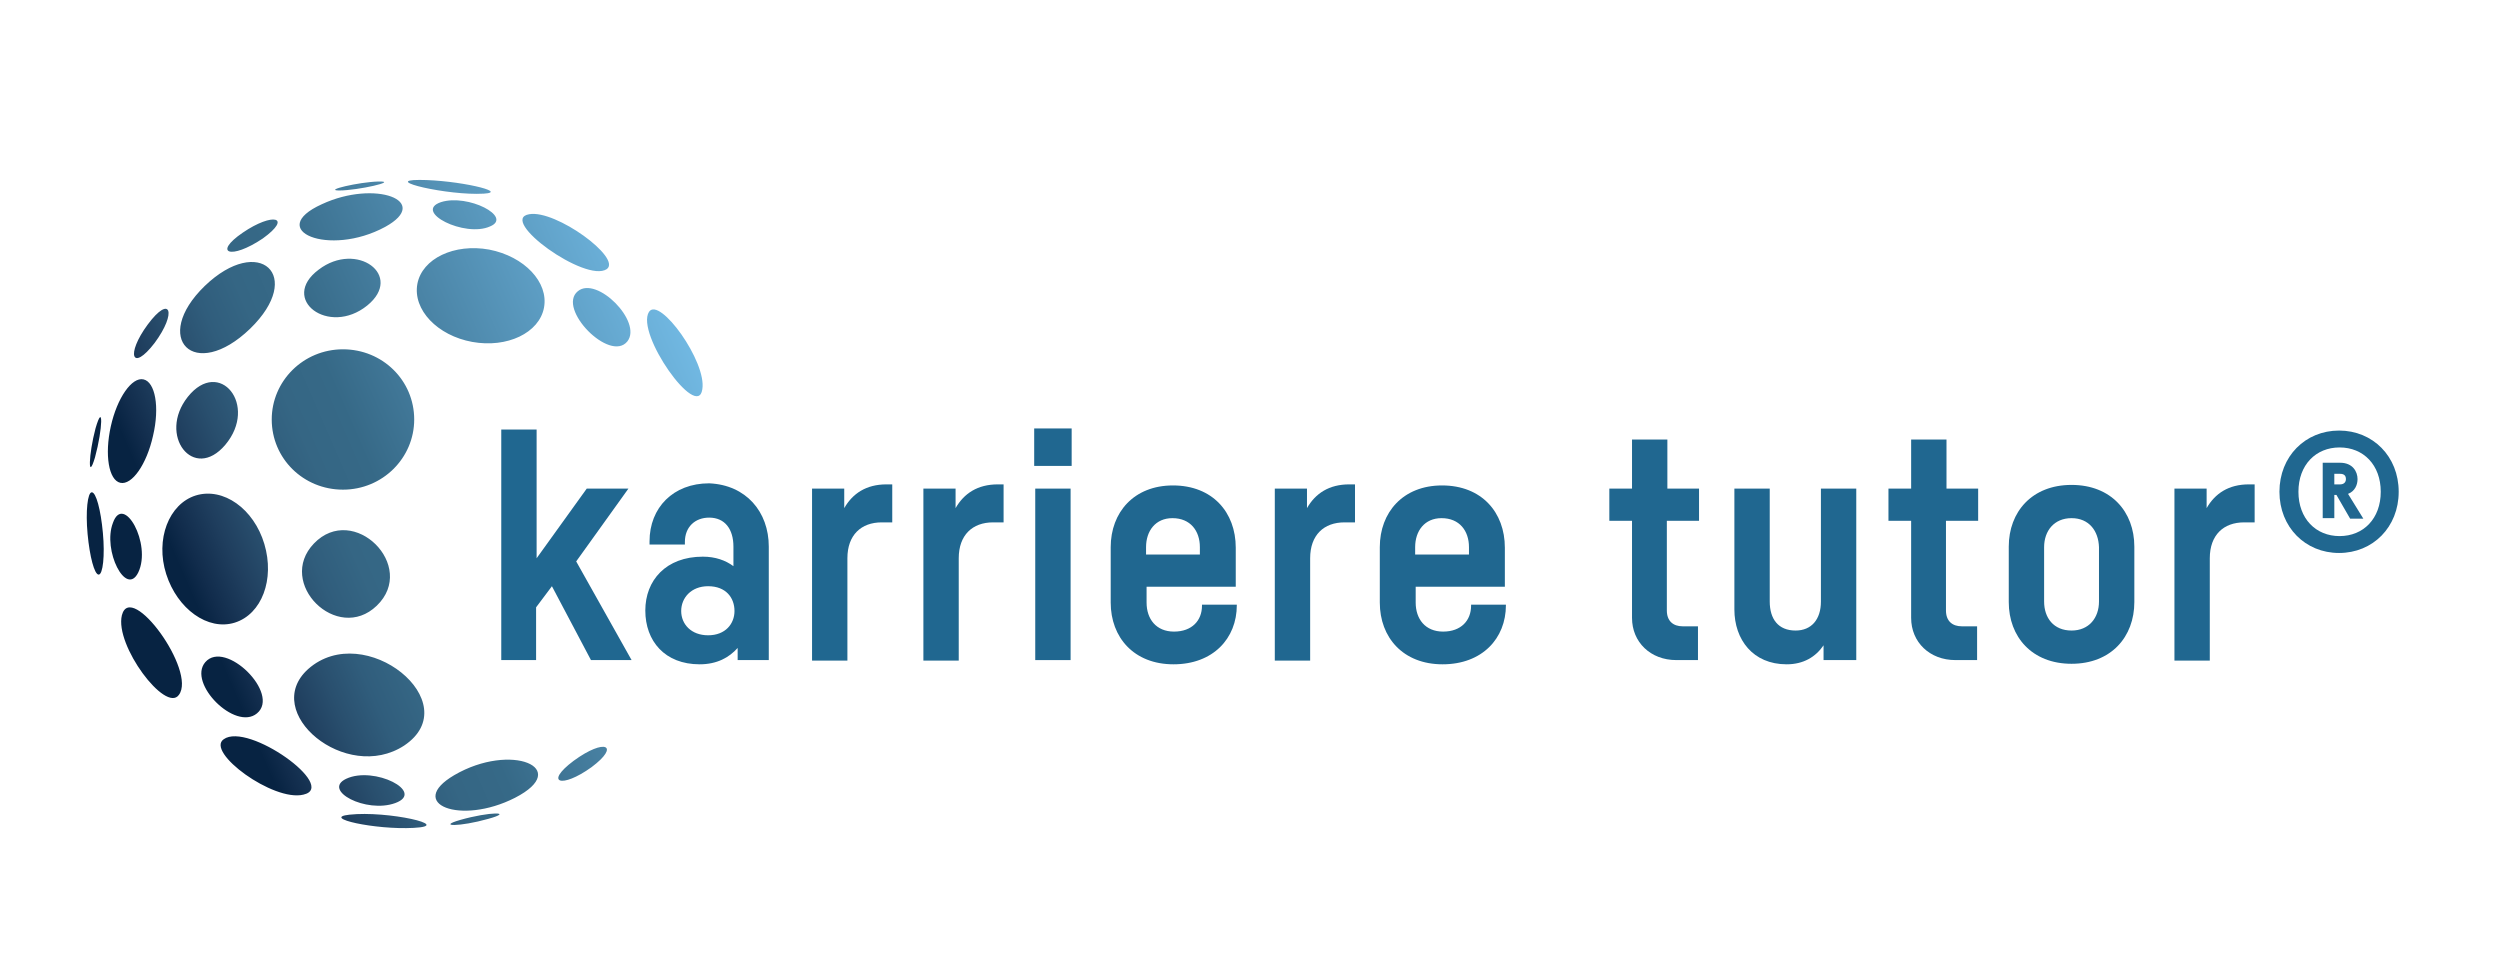 <?xml version="1.0" encoding="utf-8"?>
<!-- Generator: Adobe Illustrator 26.4.0, SVG Export Plug-In . SVG Version: 6.00 Build 0)  -->
<svg version="1.1" id="Ebene_1" xmlns="http://www.w3.org/2000/svg" xmlns:xlink="http://www.w3.org/1999/xlink" x="0px" y="0px"
	 viewBox="0 0 473.8 181.9" style="enable-background:new 0 0 473.8 181.9;" xml:space="preserve">
<style type="text/css">
	.st0{fill:url(#SVGID_1_);}
	.st1{fill:#206790;}
</style>
<linearGradient id="SVGID_1_" gradientUnits="userSpaceOnUse" x1="32.163" y1="140.989" x2="136.148" y2="75.377" gradientTransform="matrix(0.983 0.182 -0.17 0.918 13.791 -19.149)">
	<stop  offset="0.125" style="stop-color:#072342"/>
	<stop  offset="0.152" style="stop-color:#112C4C"/>
	<stop  offset="0.206" style="stop-color:#1F3E5E"/>
	<stop  offset="0.263" style="stop-color:#294F6E"/>
	<stop  offset="0.322" style="stop-color:#305D7C"/>
	<stop  offset="0.385" style="stop-color:#356684"/>
	<stop  offset="0.461" style="stop-color:#366987"/>
	<stop  offset="1" style="stop-color:#71B8E2"/>
</linearGradient>
<path class="st0" d="M73,43c-10.7,5.8-22.8,0.6-12-4.3C71.1,34,81.9,38.1,73,43z M38.8,54.2c-10.2,9.9-2,18.3,8.6,8.1
	C57.8,52.2,49.1,44.3,38.8,54.2z M100.3,40.6c-6,1,10.7,13.1,14.7,10.4C117.9,48.9,105.3,39.7,100.3,40.6z M23.1,116.6
	c-1.4,5.7,8.3,18.6,10.8,15.1C37.3,127.2,24.8,110,23.1,116.6z M83.6,38.3c-5.4,1.8,4.5,6.8,9.3,4.6C97.2,41.1,88.7,36.7,83.6,38.3z
	 M60.4,51.1c-7.5,5.6,1.9,12.7,9.2,6.8C76.6,52.2,67.6,45.6,60.4,51.1z M35.6,75.2c-5.8,7.3,1.1,16.2,7.1,9.1
	C49,76.8,41.6,67.7,35.6,75.2z M21.4,99.1c-2,5.2,2.5,14.1,4.8,9.4C28.8,103.1,23.4,93.4,21.4,99.1z M109.5,55.2
	c-4,3.3,6.1,13.6,9.4,9.5C121.8,61,113.1,52.2,109.5,55.2z M59.5,103c-7.2,7.5,4.4,19,11.9,11.8C79.2,107.3,67,95.2,59.5,103z
	 M38.9,125.5c-3.4,4,5.7,13.1,9.8,9.7C53.2,131.5,42.7,121.1,38.9,125.5z M123,59.1c-2.6,4.1,9.2,20.7,10.1,14.7
	C134,68.6,125,56.1,123,59.1z M58.4,126.8c-9.1,8.2,7.2,21.7,18.2,14.5C88.7,133.2,69.1,117.3,58.4,126.8z M42.4,140.1
	c-3.5,2.4,9.4,11.9,15.1,10.5C64.2,149.1,47,136.8,42.4,140.1z M65.6,147.6c-4.6,2.2,3.8,6.6,9.3,4.6
	C80.7,150.1,70.9,145.1,65.6,147.6z M86.1,146.9c-9.2,5.4,1.1,9.6,11.5,4.3C108.5,145.6,96.9,140.6,86.1,146.9z M66.2,154.4
	c-5.4,0.6,4.9,2.9,12.2,2.5C86.2,156.5,73.4,153.6,66.2,154.4z M108.7,144.2c-5.6,4.2-2.3,5.3,3.4,1.2
	C117.6,141.3,114.7,139.8,108.7,144.2z M87.2,155.4c-4.5,1.3,0,1.3,5.3-0.2C97.6,153.8,92.8,153.8,87.2,155.4z M79.5,34.1
	c-7.3,0,5.4,3,12.2,2.6C96.6,36.4,86.6,34.1,79.5,34.1l-7.8,0.3c4-0.1-3.9,1.7-7.4,1.7c-3.1,0,3.7-1.6,7.4-1.7 M46,44.1
	c-5.7,3.9-2.3,5.2,3.8,1.1C55.5,41.1,51.7,40.2,46,44.1z M28,61.5c-4.2,5.7-3,9.1,1.3,3.5C33.6,59.2,32.3,55.7,28,61.5z M18.1,81.2
	c-1.3,4.9-1.5,10.2-0.1,5.5C19.5,81.2,19.6,76,18.1,81.2z M19.5,101c0.4,4.3,0,7.9-0.8,7.9s-1.7-3.4-2.1-7.7c-0.4-4.3,0-7.9,0.8-7.9
	S19.1,96.6,19.5,101z M29,82.6c-1.2,5.4-4,9.4-6.2,8.9s-3-5.3-1.8-10.7s4-9.4,6.2-8.9S30.3,77.1,29,82.6z M50.1,103.1
	c2,6.7-0.5,13.3-5.6,14.9c-5.1,1.6-10.9-2.6-13-9.2s0.5-13.3,5.6-14.9C42.3,92.3,48.1,96.4,50.1,103.1z M78.5,79.5
	c0,7.3-6,13.3-13.5,13.3s-13.5-5.9-13.5-13.3c0-7.3,6-13.3,13.5-13.3S78.5,72.1,78.5,79.5z M103.1,58.3c-0.9,4.8-7,7.7-13.6,6.5
	c-6.6-1.2-11.3-6.1-10.4-11c0.9-4.8,7-7.7,13.6-6.5C99.4,48.6,104,53.5,103.1,58.3z"/>
<path class="st1" d="M104.6,111.1l-3,4v10H95V81.4h6.7v24.4l9.5-13.2h7.9l-9.9,13.8l10.5,18.7H112L104.6,111.1z"/>
<path class="st1" d="M145.7,103.6v21.5h-5.9v-2.3c-1.6,1.8-3.9,3.1-7.2,3.1c-6.6,0-10.3-4.4-10.3-10.2c0-5.7,3.9-10.2,10.9-10.2
	c2.4,0,4.3,0.7,5.8,1.8v-3.7c0-3.3-1.6-5.5-4.6-5.5c-2.7,0-4.6,1.8-4.6,4.6v0.5h-6.7v-0.6c0-6.4,4.5-11,11.3-11
	C141.4,91.9,145.7,97,145.7,103.6z M139.2,115.8c0-2.5-1.6-4.7-5-4.7c-3.2,0-5.1,2.2-5.1,4.7c0,2.5,1.9,4.6,5.1,4.6
	C137.5,120.4,139.2,118.2,139.2,115.8z"/>
<path class="st1" d="M169.1,91.9V99h-2c-3.9,0-6.5,2.4-6.5,6.8v19.4h-6.7V92.6h6.1v3.7c1.6-2.8,4.2-4.5,8-4.5H169.1z"/>
<path class="st1" d="M190.2,91.9V99h-2c-3.9,0-6.5,2.4-6.5,6.8v19.4H175V92.6h6.1v3.7c1.6-2.8,4.2-4.5,8-4.5H190.2z"/>
<path class="st1" d="M203.1,88.3H196v-7.1h7.1V88.3z M202.9,125.1h-6.7V92.6h6.7V125.1z"/>
<path class="st1" d="M234.4,114.4v0.3c0,6.3-4.5,11.2-12,11.2c-7.5,0-11.9-5.1-11.9-11.7v-10.5c0-6.6,4.4-11.7,11.8-11.7
	c7.5,0,11.9,5.1,11.9,11.8v7.4h-16.9v3c0,3.1,1.8,5.5,5.2,5.5c3.4,0,5.3-2.1,5.3-4.9v-0.2H234.4z M217.2,103.7v1.4h10.2v-1.4
	c0-3.1-1.8-5.5-5.2-5.5C219,98.2,217.2,100.6,217.2,103.7z"/>
<path class="st1" d="M256.8,91.9V99h-2c-3.9,0-6.5,2.4-6.5,6.8v19.4h-6.7V92.6h6.1v3.7c1.6-2.8,4.2-4.5,8-4.5H256.8z"/>
<path class="st1" d="M285.4,114.4v0.3c0,6.3-4.5,11.2-12,11.2c-7.5,0-11.9-5.1-11.9-11.7v-10.5c0-6.6,4.4-11.7,11.8-11.7
	c7.5,0,11.9,5.1,11.9,11.8v7.4h-16.9v3c0,3.1,1.8,5.5,5.2,5.5c3.4,0,5.3-2.1,5.3-4.9v-0.2H285.4z M268.2,103.7v1.4h10.2v-1.4
	c0-3.1-1.8-5.5-5.2-5.5C270,98.2,268.2,100.6,268.2,103.7z"/>
<path class="st1" d="M315.9,98.7v17c0,2,1.2,3,3,3h2.9v6.4h-4.1c-4.9,0-8.4-3.4-8.4-8V98.7h-4.3v-6.1h4.3v-9.3h6.7v9.3h6v6.1H315.9z
	"/>
<path class="st1" d="M351.8,92.6v32.5h-6.2v-2.8c-1.5,2.2-3.8,3.6-7,3.6c-6.4,0-9.9-4.7-9.9-10.4V92.6h6.7v21.4
	c0,3.3,1.6,5.5,4.9,5.5c3,0,4.8-2.1,4.8-5.5l0,0V92.6H351.8z"/>
<path class="st1" d="M368.8,98.7v17c0,2,1.2,3,3,3h2.9v6.4h-4.1c-4.9,0-8.4-3.4-8.4-8V98.7h-4.3v-6.1h4.3v-9.3h6.7v9.3h6v6.1H368.8z
	"/>
<path class="st1" d="M404.5,103.6v10.5c0,6.6-4.4,11.7-11.9,11.7c-7.5,0-11.9-5.1-11.9-11.7v-10.5c0-6.6,4.4-11.7,11.9-11.7
	C400.1,91.9,404.5,97,404.5,103.6z M392.6,98.2c-3.3,0-5.2,2.4-5.2,5.5V114c0,3.1,1.8,5.5,5.2,5.5c3.3,0,5.2-2.4,5.2-5.5v-10.3
	C397.7,100.6,395.9,98.2,392.6,98.2z"/>
<path class="st1" d="M427.3,91.9V99h-2c-3.9,0-6.5,2.4-6.5,6.8v19.4h-6.7V92.6h6.1v3.7c1.6-2.8,4.2-4.5,8-4.5H427.3z"/>
<path class="st1" d="M454.6,93.2c0,6.7-4.9,11.6-11.3,11.6s-11.3-4.9-11.3-11.6c0-6.7,4.9-11.6,11.3-11.6S454.6,86.5,454.6,93.2z
	 M451.2,93.2c0-5.1-3.3-8.4-7.8-8.4s-7.8,3.3-7.8,8.4s3.3,8.4,7.8,8.4S451.2,98.3,451.2,93.2z"/>
<g>
	<path class="st1" d="M442.8,93.8h-0.4v4.4h-2.2V87.7h2.2h1.1c2.4,0,3.3,1.7,3.3,3.1c0,1.1-0.5,2.3-1.8,2.8l2.9,4.7h-2.5L442.8,93.8
		z M442.4,91.8h1.1c0.7,0,1.1-0.4,1.1-1c0-0.7-0.4-1-1.1-1h-1.1V91.8z"/>
</g>
</svg>
